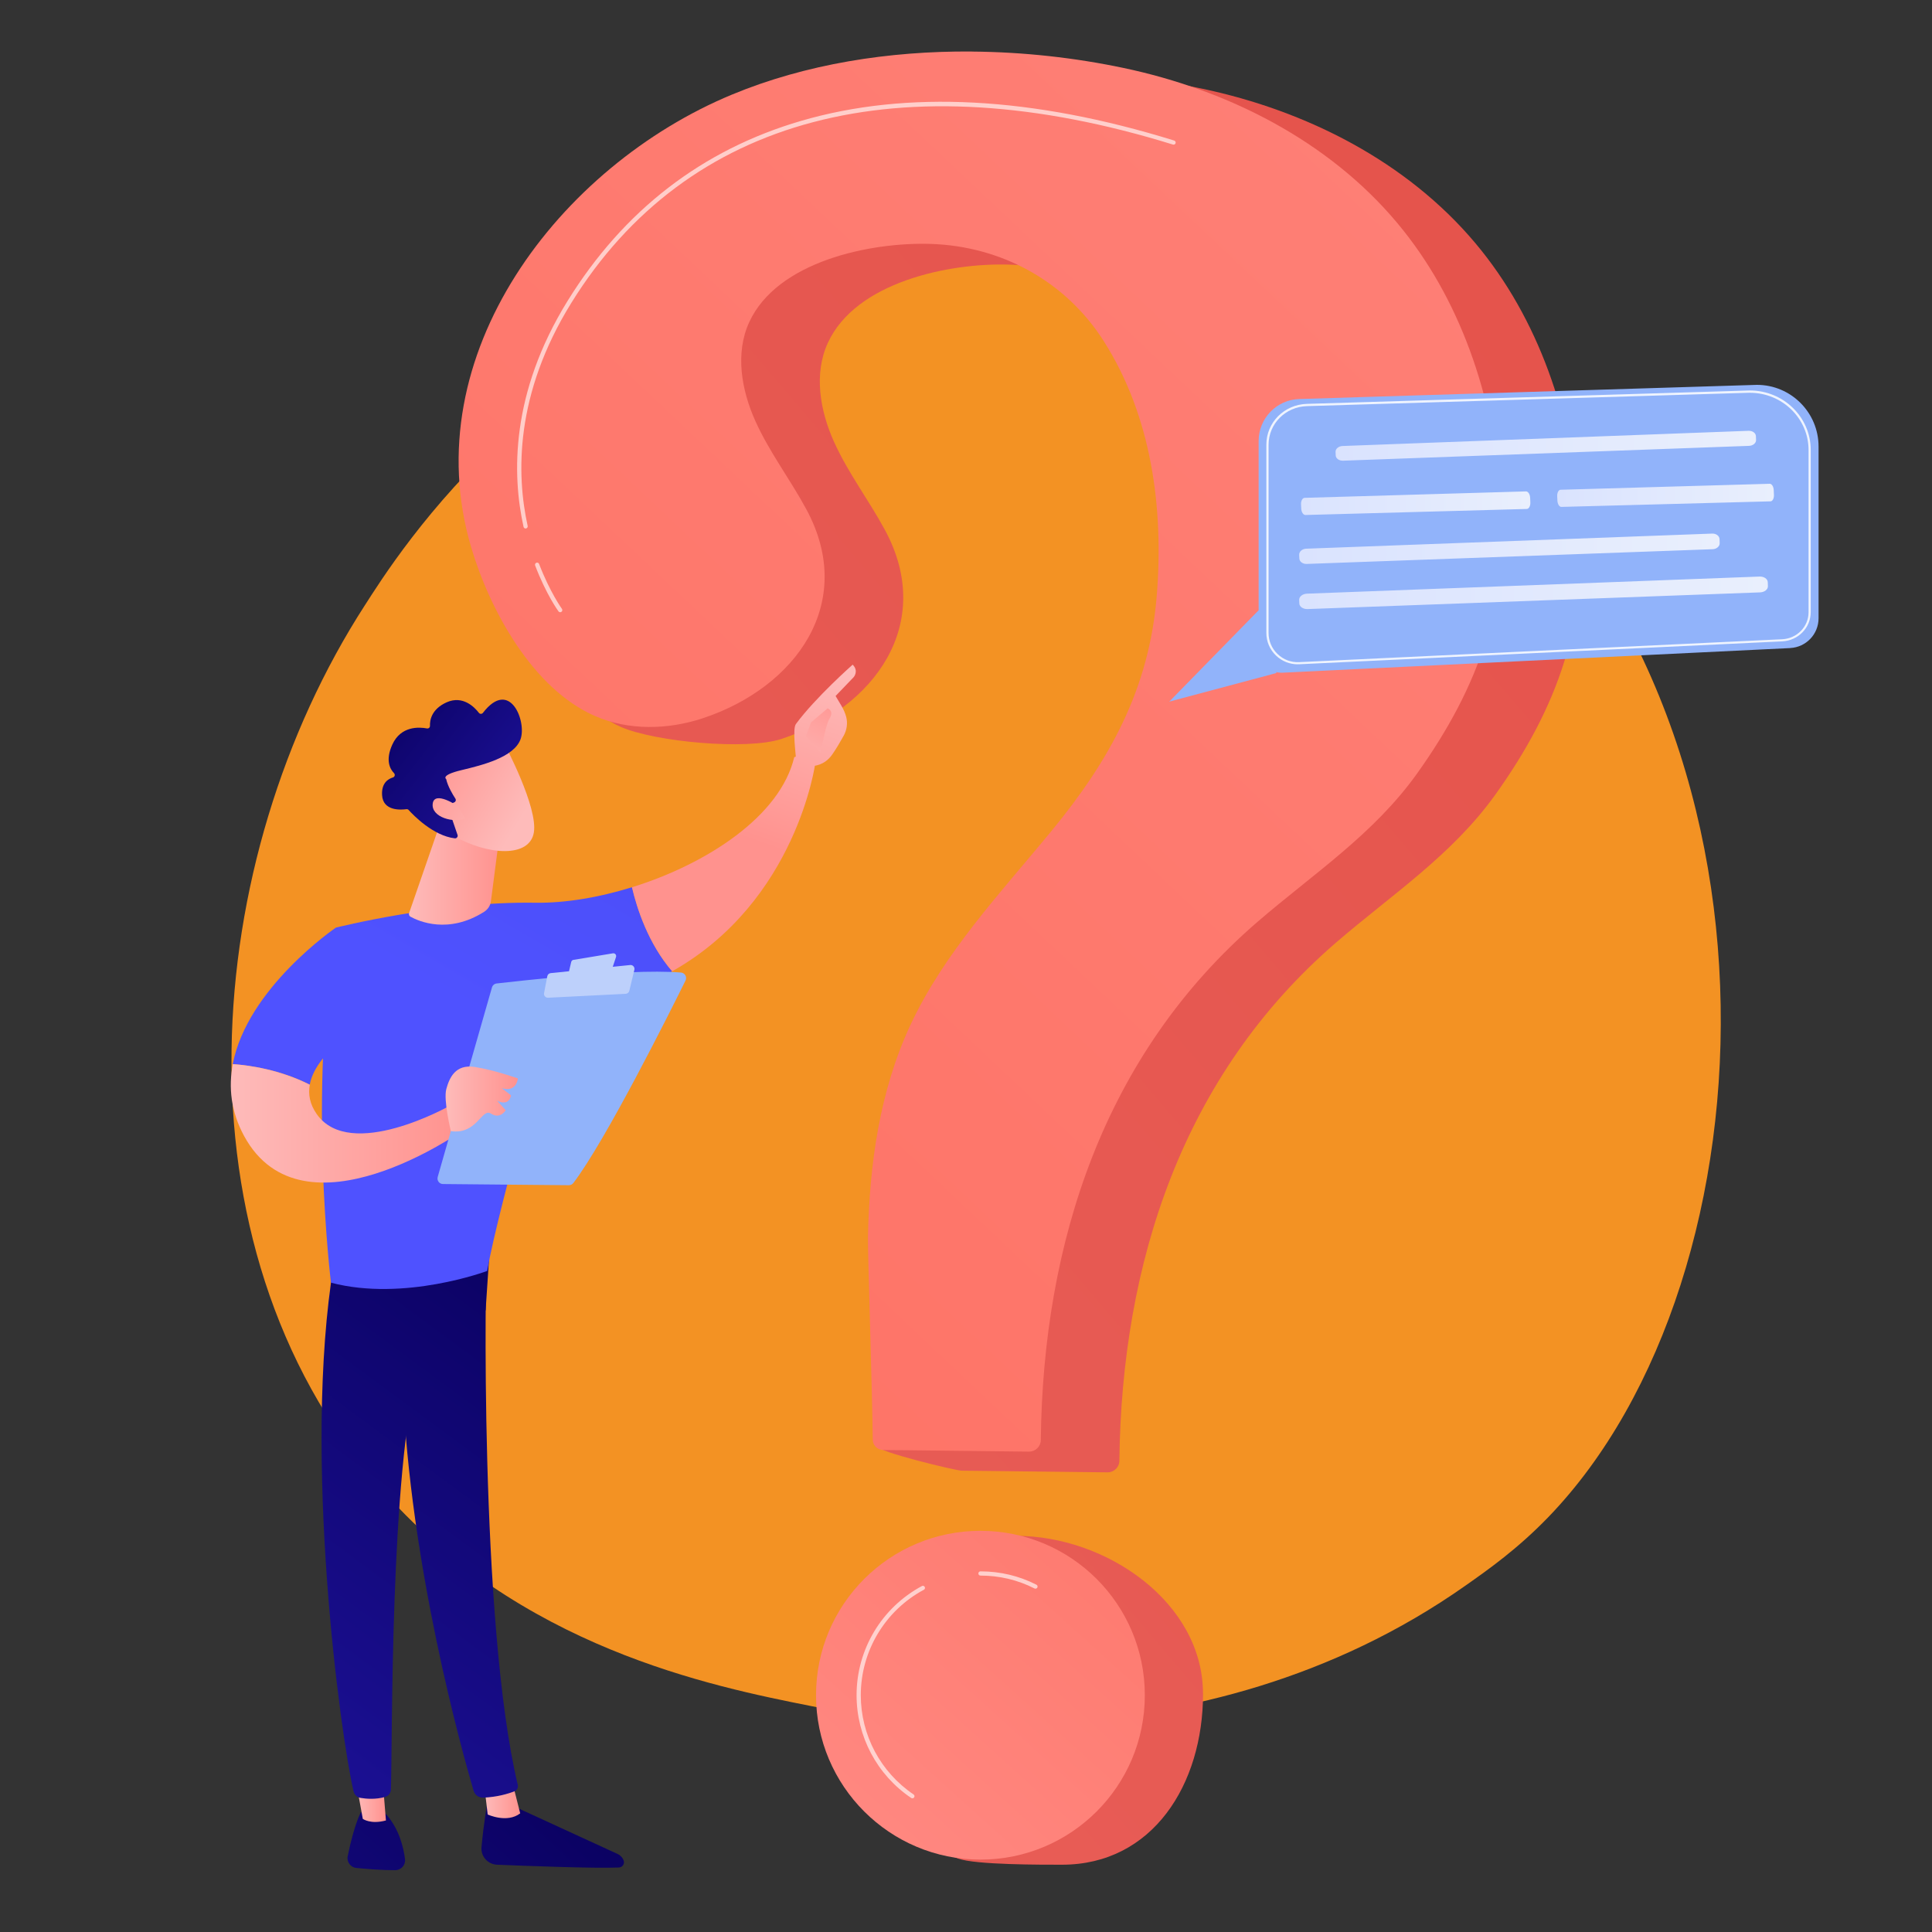 <?xml version="1.0" encoding="UTF-8"?>
<svg xmlns="http://www.w3.org/2000/svg" xmlns:xlink="http://www.w3.org/1999/xlink" id="a" viewBox="0 0 375 375">
  <rect x="0" y="0" width="375" height="375" fill="#333333" stroke="none"/>
  <defs>
    <style>.ce{fill:url(#k);}.cf{fill:url(#w);}.cg{fill:url(#t);}.ch{opacity:.85;}.ch,.ci{fill:#fff;}.cj{fill:#f39223;}.ci{opacity:.63;}.ck{fill:url(#c);}.cl{fill:url(#d);}.cm{fill:url(#l);}.cn{fill:url(#h);}.co{fill:url(#o);}.cp{fill:url(#j);}.cq{fill:url(#g);}.cr{fill:url(#z);}.cs{fill:url(#q);}.ct{fill:url(#m);}.cu{fill:url(#aa);}.cv{fill:url(#ab);}.cw{fill:url(#e);}.cx{fill:url(#i);}.cy{fill:url(#f);}.cz{fill:url(#v);}.da{fill:url(#x);}.db{fill:url(#p);}.dc{fill:url(#y);}.dd{fill:#91b3fa;}.de{fill:url(#r);}.df{fill:url(#n);}.dg{fill:url(#u);}.dh{fill:#bdd0fb;}.di{fill:url(#s);}</style>
    <linearGradient id="c" x1="633.79" y1="-230" x2="-17.4" y2="325.05" gradientUnits="userSpaceOnUse">
      <stop offset="0" stop-color="#e1473d"></stop>
      <stop offset="1" stop-color="#e9605a"></stop>
    </linearGradient>
    <linearGradient id="d" x1="728.77" y1="-118.57" x2="77.58" y2="436.48" xlink:href="#c"></linearGradient>
    <linearGradient id="e" x1="25.88" y1="298.34" x2="591.18" y2="-300.29" gradientUnits="userSpaceOnUse">
      <stop offset="0" stop-color="#fe7062"></stop>
      <stop offset="1" stop-color="#ff928e"></stop>
    </linearGradient>
    <linearGradient id="f" x1="255.76" y1="256.72" x2="127.59" y2="398.34" xlink:href="#e"></linearGradient>
    <linearGradient id="g" x1="259.22" y1="86.52" x2="340.84" y2="86.52" gradientUnits="userSpaceOnUse">
      <stop offset="0" stop-color="#dae3fe"></stop>
      <stop offset="1" stop-color="#e9effd"></stop>
    </linearGradient>
    <linearGradient id="h" x1="252.17" y1="106.51" x2="333.79" y2="106.51" xlink:href="#g"></linearGradient>
    <linearGradient id="i" x1="252.17" y1="115.06" x2="343.16" y2="115.06" xlink:href="#g"></linearGradient>
    <linearGradient id="j" x1="252.52" y1="97.67" x2="297.04" y2="97.67" xlink:href="#g"></linearGradient>
    <linearGradient id="k" x1="302.24" y1="96.14" x2="344.32" y2="96.14" xlink:href="#g"></linearGradient>
    <linearGradient id="l" x1="6603.81" y1="343.04" x2="6525.38" y2="428.35" gradientTransform="translate(-6484.35)" gradientUnits="userSpaceOnUse">
      <stop offset="0" stop-color="#09005d"></stop>
      <stop offset="1" stop-color="#1a0f91"></stop>
    </linearGradient>
    <linearGradient id="m" x1="6578.36" y1="349.37" x2="6585.32" y2="349.37" gradientTransform="translate(-6484.35)" gradientUnits="userSpaceOnUse">
      <stop offset="0" stop-color="#febbba"></stop>
      <stop offset="1" stop-color="#ff928e"></stop>
    </linearGradient>
    <linearGradient id="n" x1="6609.99" y1="246.56" x2="6543.25" y2="337.01" xlink:href="#l"></linearGradient>
    <linearGradient id="o" x1="6586.22" y1="326.86" x2="6507.79" y2="412.17" xlink:href="#l"></linearGradient>
    <linearGradient id="p" x1="6553.25" y1="349.02" x2="6559.27" y2="349.02" xlink:href="#m"></linearGradient>
    <linearGradient id="q" x1="6598.1" y1="237.78" x2="6531.36" y2="328.24" xlink:href="#l"></linearGradient>
    <linearGradient id="r" x1="90.15" y1="197.54" x2="196.54" y2="14.23" gradientUnits="userSpaceOnUse">
      <stop offset="0" stop-color="#4f52ff"></stop>
      <stop offset="1" stop-color="#4042e2"></stop>
    </linearGradient>
    <linearGradient id="s" x1="5486.15" y1="126.16" x2="5498.45" y2="161.28" gradientTransform="translate(5638.93) rotate(-180) scale(1 -1)" xlink:href="#m"></linearGradient>
    <linearGradient id="t" x1="5475.65" y1="129.83" x2="5487.94" y2="164.95" gradientTransform="translate(5638.93) rotate(-180) scale(1 -1)" xlink:href="#m"></linearGradient>
    <linearGradient id="u" x1="5485.09" y1="152.27" x2="5475.83" y2="133.59" gradientTransform="translate(5638.93) rotate(-180) scale(1 -1)" xlink:href="#m"></linearGradient>
    <linearGradient id="v" x1="68.02" y1="184.69" x2="174.41" y2="1.39" xlink:href="#r"></linearGradient>
    <linearGradient id="w" x1="6529.14" y1="218.04" x2="6574.19" y2="218.04" xlink:href="#m"></linearGradient>
    <linearGradient id="x" x1="6570.84" y1="213.31" x2="6584.87" y2="213.31" xlink:href="#m"></linearGradient>
    <linearGradient id="y" x1="6563.73" y1="169.89" x2="6581.54" y2="169.89" xlink:href="#m"></linearGradient>
    <linearGradient id="z" x1="-914.87" y1="-1556.66" x2="-921.53" y2="-1578.61" gradientTransform="translate(1820.5 710.61) rotate(-41.75)" xlink:href="#m"></linearGradient>
    <linearGradient id="aa" x1="-920.88" y1="-1594.91" x2="-915.31" y2="-1563.16" gradientTransform="translate(1820.5 710.61) rotate(-41.75)" xlink:href="#l"></linearGradient>
    <linearGradient id="ab" x1="-921.68" y1="-1556.77" x2="-927.66" y2="-1576.51" gradientTransform="translate(1820.5 710.61) rotate(-41.75)" xlink:href="#m"></linearGradient>
  </defs>
  <g id="b">
    <path class="cj" d="M300.49,294.51c-5.94,6.14-11.55,10.1-15.99,13.22-52.16,36.76-113.88,26.05-127,23.43-19.37-3.86-56.81-11.33-83.88-42.61-40.95-47.31-34.58-121.85-2.81-171.05,5.81-9,36.5-58.95,98.89-66.96,37.75-4.85,81.76,4.93,113.64,31.16,66.9,55.06,62.14,166.28,17.16,212.8Z"></path>
    <path class="ck" d="M203.9,14.02c-16.06-.13-32.26,2.42-46.59,8.37-33.36,13.84-61.67,50.47-50.59,87.88,3.6,12.15,1.71,25.56,13.82,30.84,6.55,2.86,24.39,4.56,31.17,2.31,18.03-5.99,29.88-22.37,20.07-40.53-3.14-5.82-7.2-11.13-9.91-17.16-2.71-6.03-3.95-13.19-1.18-19.19,5.43-11.79,23.45-15.53,35.14-15.18,13.8.42,26.3,7.24,33.72,18.95,9.25,14.59,11.6,32.33,10.24,49.27-1.45,18.12-9.09,31.96-20.54,45.86-9.86,11.97-20.71,23.46-27.27,37.51-6.02,12.9-7.98,27.2-8.25,41.31-.05,2.74-13.66,28.52-13.6,36.39,0,1.11,15.43,4.8,16.54,4.81,5.81.06,22.25.25,28.31.32,1.24.01,2.27-.98,2.29-2.23.43-38.32,12.22-74.85,42.05-100.59,10.86-9.36,22.55-16.99,30.99-28.81,12.03-16.85,17.97-33.43,16.26-54.22-1.56-18.99-7.82-37.99-20.19-52.72-13.3-15.84-32.77-25.72-53.01-29.99-9.44-1.99-19.42-3.11-29.45-3.19Z"></path>
    <path class="cl" d="M233.51,328.73c0,17.62-9.77,33.21-27.39,33.21-3.81,0-16.75.04-20.14-1.19-12.28-4.44-12.33-13.88-12.33-27.69,0-17.62,5.95-34.95,23.57-34.95s36.28,13,36.28,30.62Z"></path>
    <path class="cw" d="M188.64,10c-16.06-.13-32.26,2.42-46.59,8.37-33.36,13.84-61.67,50.47-50.59,87.88,3.6,12.15,11.92,27.45,24.03,32.73,6.55,2.86,14.18,2.67,20.96.42,18.03-5.99,29.88-22.37,20.07-40.53-3.14-5.82-7.2-11.13-9.91-17.16-2.71-6.03-3.95-13.19-1.18-19.19,5.43-11.79,23.45-15.53,35.14-15.18,13.8.42,26.3,7.24,33.72,18.95,9.25,14.59,11.6,32.33,10.24,49.27-1.45,18.12-9.09,31.96-20.54,45.86-9.86,11.97-20.71,23.46-27.27,37.51-6.02,12.9-7.98,27.2-8.25,41.31-.05,2.74.87,31.3.93,39.18,0,1.11.9,2.01,2.02,2.02,5.81.06,22.25.25,28.31.32,1.24.01,2.27-.98,2.29-2.23.43-38.32,12.22-74.85,42.05-100.59,10.86-9.36,22.55-16.99,30.99-28.81,12.03-16.85,17.97-33.43,16.26-54.22-1.56-18.99-7.82-37.99-20.19-52.72-13.3-15.84-32.77-25.72-53.01-29.99-9.44-1.99-19.42-3.11-29.45-3.19Z"></path>
    <circle class="cy" cx="190.3" cy="329.04" r="31.91"></circle>
    <path class="ci" d="M102.02,102.58c-.19,0-.36-.13-.4-.32-2.24-10.1-2.56-25.91,8.57-43.89,10.87-17.55,26.11-29.3,45.31-34.91,20.52-6,44.88-4.71,72.41,3.82.22.07.34.3.27.51-.07.22-.3.34-.51.27-52.89-16.39-94.36-5.47-116.78,30.74-10.99,17.75-10.67,33.33-8.47,43.28.05.22-.09.44-.31.49-.03,0-.06,0-.09,0Z"></path>
    <path class="ci" d="M108.73,118.83c-.13,0-.25-.06-.33-.17-.1-.13-2.4-3.31-4.53-8.9-.08-.21.03-.45.24-.53.21-.08.45.02.53.24,2.1,5.48,4.41,8.68,4.43,8.71.13.18.09.44-.09.57-.07.05-.16.08-.24.08Z"></path>
    <path class="ci" d="M200.98,308.36c-.06,0-.13-.01-.18-.04-3.27-1.66-6.8-2.5-10.49-2.5-.23,0-.41-.18-.41-.41s.18-.41.41-.41c3.82,0,7.48.87,10.86,2.59.2.1.28.35.18.55-.07.14-.22.22-.37.22Z"></path>
    <path class="ci" d="M177.09,349.05c-.08,0-.16-.02-.23-.07-6.64-4.48-10.6-11.94-10.6-19.94,0-8.87,4.86-16.99,12.68-21.19.2-.11.45-.03.55.17.11.2.03.45-.17.55-7.55,4.06-12.24,11.9-12.24,20.47,0,7.73,3.83,14.93,10.24,19.26.19.13.24.38.11.57-.08.12-.21.18-.34.18Z"></path>
    <polygon class="dd" points="244.3 118.45 226.95 136.19 247.76 130.63 244.3 118.45"></polygon>
    <path class="dd" d="M347.49,125.79l-98.54,4.78c-2.53.12-4.65-1.9-4.65-4.43v-40.54c0-4.41,3.5-8.02,7.9-8.15l88.81-2.75c6.61,0,11.97,5.36,11.97,11.97v33.34c0,3.08-2.42,5.62-5.5,5.77Z"></path>
    <path class="ch" d="M251.89,128.94c-1.57,0-3.05-.59-4.2-1.68-1.22-1.16-1.89-2.73-1.89-4.41v-36.54c0-4.31,3.45-7.78,7.86-7.92l85.99-2.6c6.52,0,11.81,5.17,11.81,11.53v31.5c0,3.03-2.43,5.52-5.53,5.67l-93.75,4.44c-.1,0-.2,0-.3,0ZM339.66,76.23l-85.98,2.6c-4.17.13-7.45,3.42-7.45,7.49v36.54c0,1.56.62,3.02,1.76,4.1,1.13,1.08,2.61,1.64,4.18,1.56l93.75-4.44c2.87-.14,5.12-2.44,5.12-5.24v-31.5c0-6.12-5.11-11.1-11.38-11.1Z"></path>
    <path class="cq" d="M339.38,83.62l-78.79,2.95c-.77.03-1.38.54-1.36,1.14l.03.69c.03.59.66,1.05,1.43,1.02l78.8-2.88c.77-.03,1.38-.54,1.36-1.14l-.03-.76c-.03-.6-.66-1.05-1.43-1.02Z"></path>
    <path class="cn" d="M332.33,103.57l-78.8,2.93c-.77.03-1.38.56-1.36,1.18l.03.72c.03.62.67,1.09,1.43,1.06l78.8-2.86c.77-.03,1.38-.56,1.36-1.18l-.03-.79c-.03-.62-.67-1.09-1.43-1.06Z"></path>
    <path class="cx" d="M341.53,111.91l-87.84,3.32c-.86.03-1.54.57-1.52,1.2l.03.72c.03.62.74,1.1,1.59,1.07l87.84-3.24c.86-.03,1.54-.57,1.52-1.2l-.03-.8c-.03-.62-.74-1.1-1.59-1.07Z"></path>
    <path class="cp" d="M296.18,95.38l-42.95,1.25c-.42.01-.74.59-.7,1.29l.04.81c.03.69.4,1.24.82,1.23l42.95-1.17c.42-.01.74-.59.7-1.29l-.04-.89c-.03-.69-.4-1.24-.82-1.23Z"></path>
    <path class="ce" d="M343.5,93.9l-40.59,1.16c-.4.01-.69.59-.66,1.29l.04.81c.03.69.38,1.24.77,1.23l40.6-1.08c.4-.01.7-.59.66-1.29l-.04-.89c-.03-.69-.38-1.24-.78-1.23Z"></path>
    <path class="cm" d="M94.67,349.39s-.81,4.6-1.21,9.15c-.16,1.78,1.22,3.32,3,3.4,6.06.25,19.03.74,23.68.54.7-.03,1.16-.75.9-1.4h0c-.22-.55-.64-.99-1.17-1.23l-21.42-9.84-3.78-.61Z"></path>
    <path class="ct" d="M94.01,346.69l.65,5.5s3.75,1.75,6.31-.22l-1.55-6.13-5.41.85Z"></path>
    <path class="df" d="M94.5,243.29c-.28,1.44-1.51,71.68,6,103.15.12.51-.14,1.04-.63,1.24-1.15.47-3.41,1.15-6.11,1.24-.84.03-1.59-.52-1.83-1.32-2.15-7.3-12.43-43.89-13.77-78.85-1.5-39.06,0-1.33,0-1.33l.88-24.14h15.46Z"></path>
    <path class="co" d="M70.03,351.79s-1.29,2.32-2.54,8.49c-.23,1.11.55,2.18,1.68,2.29,2,.2,5.08.45,7.55.43,1.14,0,2.03-1,1.89-2.13-.27-2.25-1.13-5.95-3.76-8.82l-4.82-.26Z"></path>
    <path class="db" d="M68.9,344.72l1.52,8.32s1.51,1.12,4.49.31l-.73-8.95-5.29.32Z"></path>
    <path class="cs" d="M64.78,245.44c-6.14,37.06,1.33,91.59,3.85,102.27.15.65.68,1.15,1.34,1.26,1.12.19,2.98.34,4.8-.19.63-.18,1.07-.75,1.1-1.4.34-8.63-.27-61.61,5.45-82.54.29-1.06.94-1.99,1.83-2.62l11.11-7.89.85-12.76-30.34,3.89Z"></path>
    <path class="de" d="M103.91,175.22c-18.4-.3-38.71,4.83-38.71,4.83-5.49,32.01-.96,68.92-.96,68.92,14.25,3.74,30.32-2.28,30.32-2.28,2.37-13.38,13.42-51.03,13.42-51.03,8.99-1.12,16.4-3.71,22.5-7.14-4.65-5.39-6.85-12.26-7.8-16.31-6.51,2.02-13.09,3.1-18.77,3.01Z"></path>
    <path class="di" d="M158.26,148.12c-1.81-2.18-4.1-1.15-4.1-1.15-2.71,11.44-16.91,20.71-31.5,25.25.95,4.06,3.15,10.92,7.8,16.31,24.21-13.61,27.79-40.41,27.79-40.41Z"></path>
    <path class="cg" d="M157.83,148.67c.19.6-2,1.52-3.29-.94-.05-1.18-.76-6.23-.06-7.19,3.75-5.11,11.02-11.53,11.02-11.53,1.23,1.21.22,2.4.22,2.4l-3.53,3.68c.74,1.33,1.64,2.46,2.06,4.07.32,1.22.12,2.53-.49,3.64-.62,1.12-1.46,2.57-2.26,3.7-1.51,2.15-3.67,2.16-3.67,2.16Z"></path>
    <path class="dg" d="M160.65,137.48l-3.22,2.73-1.01,2.71,2.87,3.18s.96-5.38,1.68-6.55c.72-1.17.34-1.73-.32-2.07Z"></path>
    <path class="cz" d="M72.26,197.87l-7.06-17.82s-17.19,11.68-20.02,26.49c3.25.24,9.16,1.08,14.94,4,1.27-6.99,12.13-12.67,12.13-12.67Z"></path>
    <path class="cf" d="M87.28,214.64s-19.3,10.91-25.81,1.59c-1.35-1.93-1.68-3.86-1.34-5.69-5.78-2.92-11.69-3.77-14.94-4-.85,4.46-.4,9.21,2.22,14.01,11.41,20.87,42.43-1.15,42.43-1.15l-2.55-4.76Z"></path>
    <path class="dd" d="M84.96,228.44l10.53-36.78c.12-.42.48-.72.91-.77,1.91-.22,7.44-.85,13.82-1.39,7.69-.65,16.62-1.18,21.96-.73.76.06,1.22.87.88,1.55-3.03,6.14-15.52,31.11-21.77,39.3-.21.27-.53.43-.87.43l-24.44-.23c-.71,0-1.22-.69-1.02-1.37Z"></path>
    <path class="dh" d="M111.32,186.31l7.64-1.27c.41-.07.74.32.61.71l-.76,2.29c-.07.2-.24.34-.45.37l-7.35.98c-.38.05-.69-.29-.61-.67l.47-2c.05-.22.23-.38.44-.42Z"></path>
    <path class="dh" d="M105.6,192.77l.63-3.28c.06-.33.33-.58.67-.61l15.42-1.57c.52-.05.93.42.81.93l-.98,4.08c-.08.33-.36.56-.7.58l-15.07.76c-.49.02-.87-.42-.78-.9Z"></path>
    <path class="da" d="M87.51,219.55s-1.47-6.03-.88-8.17c.59-2.14,1.74-4.89,5.56-4.28,3.82.61,8.33,2.22,8.33,2.22,0,0-.23,2.79-3.13,1.89l1.8,1.39s-.26,2.23-2.71,1.04l1.68,1.85s-1.05,1.83-2.86.66c-1.81-1.18-2.67,4.13-7.79,3.4Z"></path>
    <path class="dc" d="M85.27,160.28l-5.86,16.93c-.1.28.02.59.28.73,1.6.88,7.35,3.43,14.28-.96.72-.46,1.21-1.2,1.32-2.05l1.9-14.66h-11.92Z"></path>
    <path class="cr" d="M98.01,144.6s6.43,12.1,5.61,16.99c-.82,4.89-8.79,4.54-15.75.57l-4.86-13.07,15.01-4.49Z"></path>
    <path class="cu" d="M88.17,155.74c.28-.13.39-.47.22-.73-.52-.79-1.48-2.39-1.79-3.8,0,0-1.16-.74,2.94-1.72,4.1-.98,10.21-2.5,11.49-5.99,1.25-3.4-2.04-11.95-7.29-5.14-.2.26-.59.26-.79,0-.86-1.12-3.12-3.44-6.26-2.04-2.94,1.32-3.27,3.47-3.23,4.56.01.32-.27.57-.59.51-1.49-.28-5.05-.53-6.72,3.13-1.37,3.01-.48,4.72.33,5.55.26.27.15.72-.21.83-.98.3-2.24,1.13-2.11,3.42.17,3.16,3.71,2.88,4.72,2.74.17-.02.33.03.44.16.86.96,4.75,5.01,8.96,5.5.36.04.65-.32.53-.66l-1.82-5.3c-.08-.25.03-.52.27-.62l.9-.4Z"></path>
    <path class="cv" d="M88.9,156.49s-4.58-3.14-4.91-.5c-.33,2.65,4.12,3.83,6.33,2.85l-1.42-2.35Z"></path>
  </g>
</svg>
